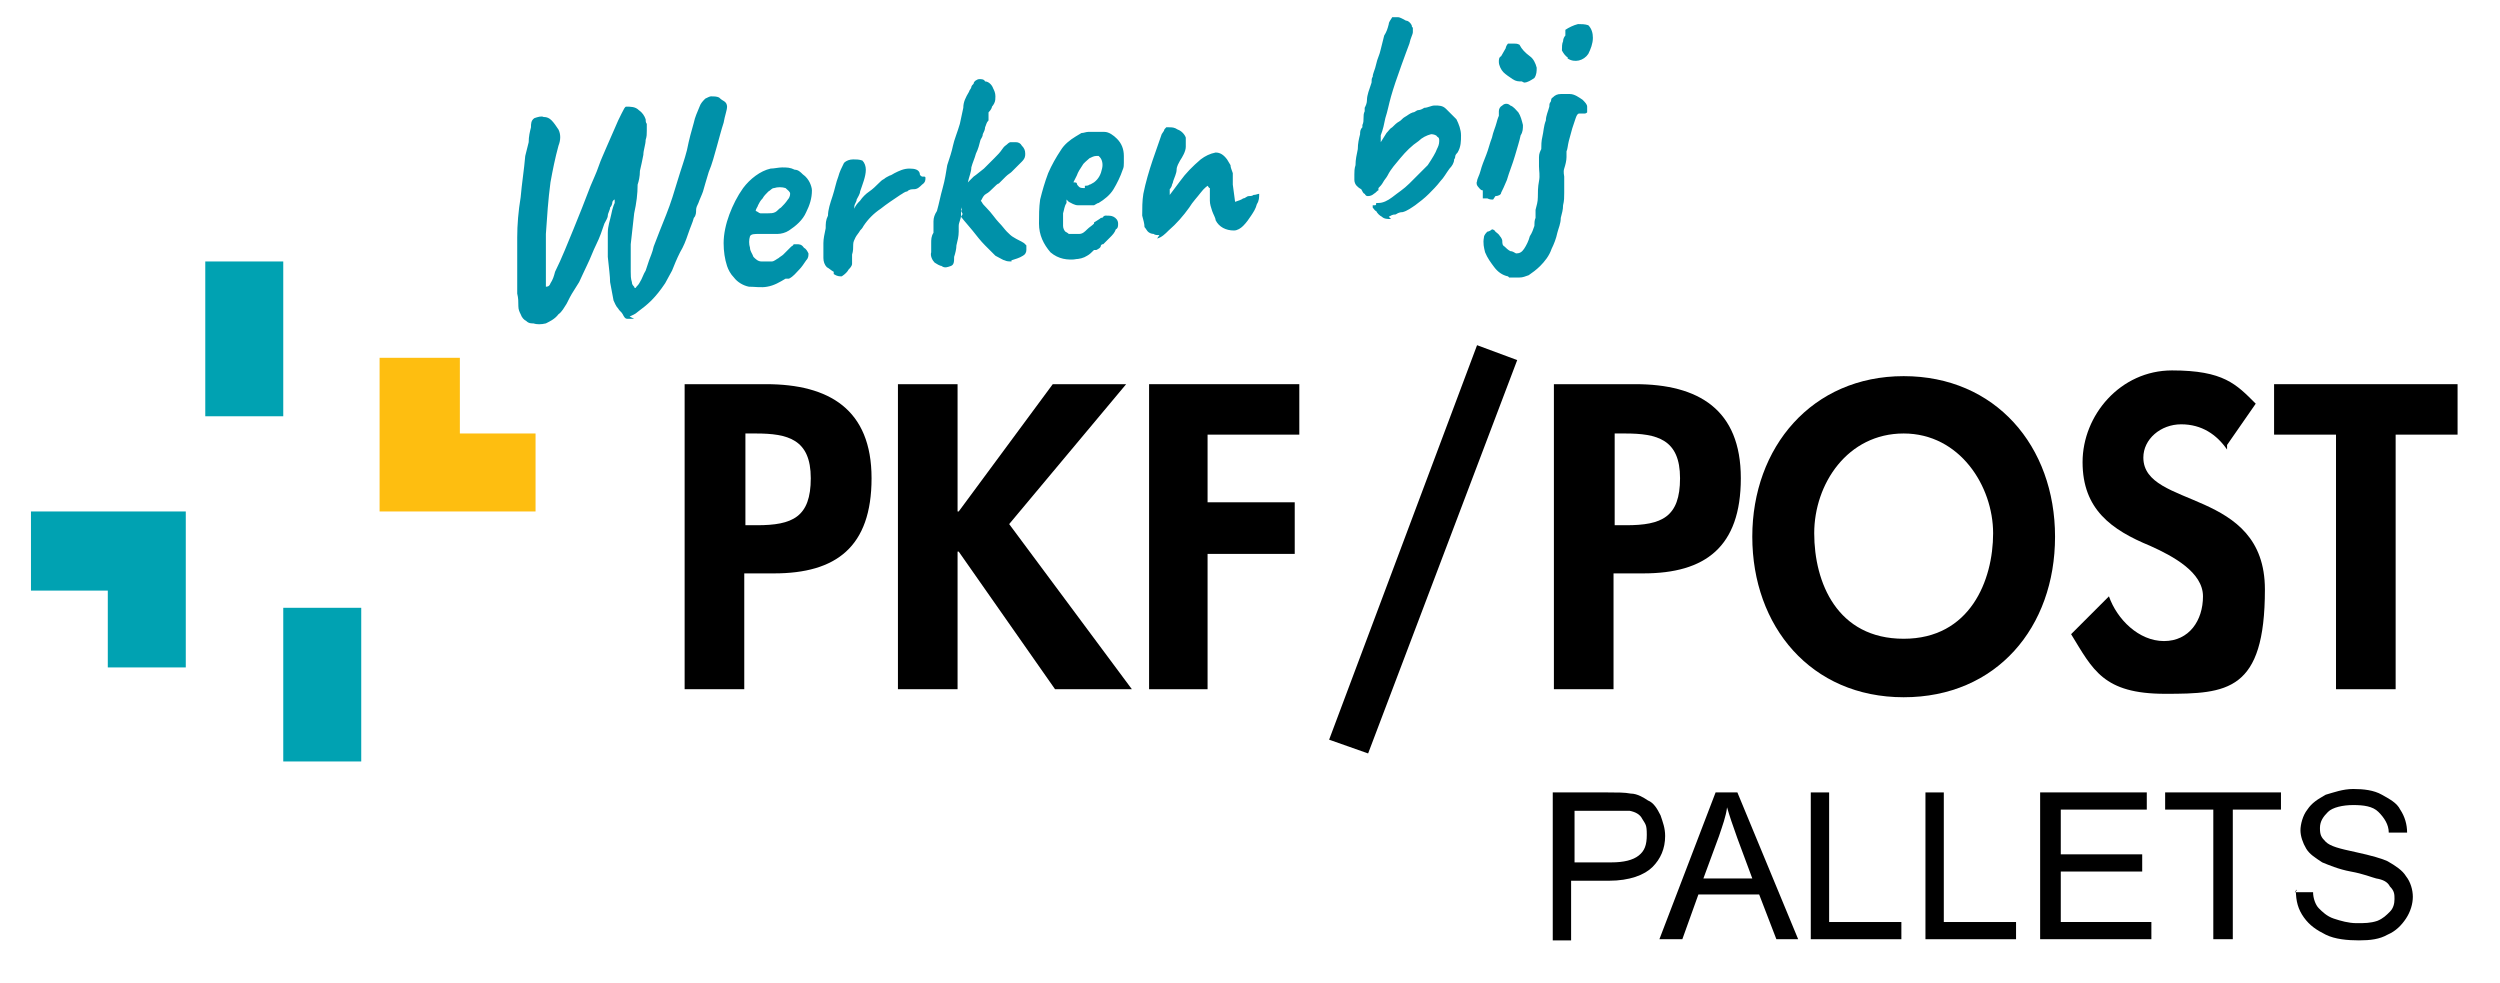 <?xml version="1.0" encoding="UTF-8"?>
<svg id="Laag_1" xmlns="http://www.w3.org/2000/svg" xmlns:xlink="http://www.w3.org/1999/xlink" version="1.1" viewBox="0 0 218 85.7">
  <!-- Generator: Adobe Illustrator 29.3.0, SVG Export Plug-In . SVG Version: 2.1.0 Build 146)  -->
  <defs>
    <style>
      .st0 {
        fill: none;
      }

      .st1 {
        fill: #00a2b2;
      }

      .st2 {
        fill: #0091a9;
      }

      .st3 {
        clip-path: url(#clippath);
      }

      .st4 {
        fill: #febe10;
      }
    </style>
    <clipPath id="clippath">
      <rect class="st0" x="2.7" y="22.8" width="211.5" height="43.7"/>
    </clipPath>
  </defs>
  <g id="Group_362">
    <path id="Path_400" class="st2" d="M55.3,27.8c-.2,0-.4,0-.6,0-.2,0-.3-.2-.4-.4-.1-.2-.3-.3-.4-.5-.2-.2-.3-.5-.4-.7-.1-.5-.2-1.1-.3-1.6,0-.5-.1-1.2-.2-2.2,0-.7,0-1.4,0-2.1,0-.6.2-1.1.3-1.6s.2-.8.3-1c0-.2,0-.3,0-.3s-.1,0-.2.2c0,.2-.1.4-.2.5,0,.2-.2.5-.2.7s-.2.5-.3.7c-.2.6-.4,1.2-.7,1.8-.3.6-.5,1.2-.8,1.8-.3.6-.5,1.1-.7,1.5-.2.3-.3.5-.5.8-.2.3-.4.7-.6,1.1-.2.3-.4.7-.7.9-.3.4-.7.6-1.1.8-.4.1-.8.1-1.1,0-.2,0-.4,0-.6-.2-.2-.1-.4-.3-.5-.6-.1-.2-.2-.4-.2-.7,0-.4,0-.7-.1-1.1,0-.5,0-1.1,0-1.7s0-1.2,0-1.8,0-1.1,0-1.4c0-1.1.1-2.3.3-3.5.1-1.2.3-2.4.4-3.6.1-.4.2-.8.3-1.2,0-.5.1-.9.2-1.3,0-.3,0-.6.3-.8.3-.1.6-.2.8-.1.3,0,.5.1.7.3.2.2.4.5.6.8.2.4.2.9,0,1.4-.3,1.1-.5,2.1-.7,3.2-.2,1.5-.3,3-.4,4.5,0,.4,0,.9,0,1.4s0,1,0,1.5c0,.5,0,.9,0,1.2,0,.3,0,.5,0,.5.1,0,.3,0,.4-.3.2-.3.3-.6.4-1,.6-1.2,1.1-2.5,1.6-3.7.5-1.2,1-2.5,1.5-3.8.2-.5.5-1.1.7-1.7.2-.6.5-1.2.7-1.7.2-.5.5-1.1.7-1.6.2-.5.4-.9.6-1.3.2-.4.3-.6.4-.6.4,0,.8,0,1.1.3.3.2.5.5.6.8,0,.1,0,.3.1.4,0,.2,0,.4,0,.6,0,.3,0,.5-.1.8,0,.4-.2.9-.2,1.3-.1.5-.2,1-.3,1.4,0,.5-.1.9-.2,1.2,0,.8-.1,1.6-.3,2.5-.1.9-.2,1.8-.3,2.7,0,.8,0,1.6,0,2.4,0,.3,0,.6.1.9,0,.2.1.3.2.4,0,.1.1.2.2,0,.1-.1.2-.2.3-.4.2-.3.3-.7.5-1,.1-.3.2-.6.3-.9s.3-.7.4-1.2c.3-.8.7-1.8,1.1-2.8.4-1,.7-2,1-3,.3-1,.6-1.8.8-2.6.2-1,.4-1.7.6-2.4.1-.5.3-.9.5-1.4.1-.3.3-.5.5-.7.2-.1.4-.2.5-.2.2,0,.5,0,.7.1,0,0,.2.2.4.3.2.1.3.3.3.5,0,.3-.2.8-.3,1.4-.2.6-.4,1.4-.6,2.1s-.4,1.5-.7,2.2c-.2.7-.4,1.3-.5,1.7-.1.3-.3.7-.4,1-.1.2-.2.4-.2.6,0,.2,0,.5-.2.7-.1.4-.3.8-.5,1.4s-.4,1.1-.7,1.6c-.3.6-.5,1.1-.7,1.6-.2.4-.4.7-.6,1.1-.4.6-.8,1.1-1.2,1.5-.4.4-.8.7-1.2,1-.2.2-.5.3-.7.4ZM68.5,24.3c-.5.3-1,.6-1.6.7-.5.1-1.1,0-1.6,0-.5-.1-1-.4-1.3-.8-.3-.3-.5-.7-.6-1-.2-.6-.3-1.3-.3-2,0-.8.2-1.7.5-2.5.3-.8.7-1.6,1.2-2.3.6-.8,1.5-1.5,2.4-1.7.3,0,.7-.1,1-.1.4,0,.7,0,1.1.2.3,0,.5.2.7.4.3.2.5.5.6.7.1.2.2.5.2.7,0,.7-.2,1.3-.5,1.9-.3.7-.9,1.2-1.5,1.6-.3.2-.7.3-1,.3-.5,0-1.1,0-1.6,0-.4,0-.7,0-.8.2-.1.3-.1.7,0,1,0,.3.2.5.3.8.2.2.4.4.7.4.3,0,.6,0,.9,0,.2,0,.4-.2.6-.3.1-.1.3-.2.4-.3l.4-.4c0,0,.2-.2.3-.3,0,0,.2-.1.2-.2,0,0,.2,0,.3,0,.2,0,.4,0,.6.3.2.1.3.3.4.5,0,.2,0,.4-.2.6-.2.3-.4.6-.6.8-.3.3-.5.6-.9.8ZM67.6,18.5c.2-.1.3-.3.5-.4.2-.2.4-.4.6-.7.1-.1.2-.3.2-.5,0-.2-.2-.3-.4-.5-.3-.1-.7-.1-1,0-.2,0-.3.2-.5.3-.2.2-.4.4-.5.6-.2.2-.3.4-.4.6,0,.1-.2.3-.2.5.1,0,.3.2.4.2.2,0,.5,0,.7,0,.2,0,.4,0,.6-.1h0ZM72.7,23.7c-.2-.1-.4-.3-.6-.4-.2-.2-.3-.5-.3-.8,0-.4,0-.9,0-1.3,0-.4.1-.8.2-1.3,0-.4,0-.7.2-1.1,0-.5.2-1.1.4-1.7s.3-1.2.5-1.7c.1-.4.3-.8.5-1.2.2-.2.5-.3.8-.3.3,0,.5,0,.8.1.2.2.3.5.3.8,0,.6-.3,1.3-.5,1.9,0,.2-.2.5-.3.7,0,.2-.2.4-.2.6,0,.2,0,.2,0,.2.1-.3.3-.5.5-.7.2-.3.5-.6.8-.8s.6-.5.8-.7c.2-.2.3-.3.5-.4.1-.1.3-.2.5-.3.1,0,.2-.1.4-.2.4-.2.8-.4,1.3-.4.5,0,.8.1.9.4,0,.1,0,.2.2.3h.2c0,0,.1,0,.1.1h0c0,.2,0,.4-.3.6-.2.2-.4.4-.7.4-.2,0-.4,0-.6.2-.2,0-.4.2-.6.3-.6.4-1.2.8-1.7,1.2-.6.4-1.1.9-1.5,1.5-.1.2-.2.3-.3.4-.1.2-.3.4-.4.6-.1.2-.2.4-.2.6,0,.3,0,.6-.1.9,0,.2,0,.3,0,.5v.3c0,.2-.2.4-.3.5-.1.2-.3.4-.6.6-.2,0-.4,0-.7-.2h0ZM82.2,23.2c-.3,0-.5-.2-.7-.3-.2-.2-.4-.6-.3-.9,0-.3,0-.6,0-.8,0-.3,0-.6.2-.9,0-.3,0-.6,0-1,0-.3.1-.6.3-.9.2-.7.3-1.3.5-2,.2-.7.3-1.4.4-2,.2-.6.4-1.2.5-1.7s.4-1.2.6-1.9c.1-.5.2-.9.3-1.4,0-.5.2-.9.5-1.4,0-.1.2-.3.2-.4,0-.1.1-.2.2-.3,0-.2.3-.4.5-.4.2,0,.4,0,.5.2.3,0,.6.3.7.6.1.2.2.4.2.7,0,.2,0,.4-.1.6,0,0-.1.2-.2.3,0,.1-.1.3-.3.5v.7c-.2.2-.2.4-.3.6,0,.2-.1.4-.2.6,0,.2-.1.3-.2.5-.1.4-.2.8-.4,1.2-.1.4-.3.8-.4,1.2,0,.4-.2.8-.3,1.3-.1.5-.3.9-.5,1.3-.1.2-.2.5-.1.7,0,.3,0,.6,0,.9,0,.3-.2.6-.2.9,0,.2,0,.3,0,.5,0,.4-.1.8-.2,1.2,0,.3-.1.7-.2,1,0,.4,0,.7-.3.8-.3.1-.5.2-.8,0h0ZM88.2,22.8c-.2,0-.4,0-.6-.1-.1,0-.4-.2-.8-.4-.3-.3-.6-.6-.9-.9-.4-.4-.7-.8-1.1-1.3-.4-.5-.7-.8-1-1.2l1.2-2c.2.2.4.5.6.7.1.2.2.3.4.5.5.5.8,1,1.1,1.3.3.3.5.6.7.8.2.2.4.4.6.5.3.2.6.3.9.5,0,0,.1.1.2.2,0,.1,0,.3,0,.4,0,.2-.1.4-.3.5-.3.2-.7.3-1,.4h0ZM83.9,18.4c-.1-.3-.2-.6-.2-1,0-.3.1-.6.3-.8,0-.1.1-.2.2-.3,0,0,.1-.1.1-.2,0-.1.1-.2.2-.3.1-.1.3-.3.4-.4.3-.2.5-.4.9-.7.3-.3.6-.6.9-.9.3-.3.5-.5.7-.8s.3-.3.4-.4c0,0,.2-.2.3-.2.2,0,.3,0,.5,0,.2,0,.4.1.5.3.2.2.3.4.3.7,0,.2,0,.4-.3.7-.3.3-.6.6-.9.9-.1.1-.3.2-.5.4-.2.2-.4.4-.6.6-.1,0-.3.2-.5.4-.2.2-.4.4-.6.5-.2.1-.3.3-.4.5-.1.2-.3.4-.6.5-.5.6-.8.9-.9.9s-.2-.2-.4-.6h0ZM93.9,22.6c-.8.1-1.6,0-2.3-.6-.6-.7-1-1.5-1-2.5,0-.7,0-1.4.1-2.1.2-.8.4-1.5.7-2.3.3-.7.7-1.4,1.1-2,.3-.5.8-.9,1.3-1.2.2-.1.3-.2.5-.3.2,0,.4-.1.6-.1.2,0,.5,0,.7,0,.2,0,.5,0,.7,0,.4,0,.8.3,1.1.6.4.4.6.9.6,1.5,0,.2,0,.4,0,.6,0,.2,0,.4-.1.6-.2.6-.5,1.2-.8,1.7-.3.5-.8.9-1.3,1.2-.1,0-.2.1-.4.2-.1,0-.3,0-.4,0-.3,0-.7,0-1,0-.3,0-.6-.2-.8-.3l-.2-.2v.3c-.2.3-.2.6-.3.9,0,.2,0,.3,0,.5,0,.2,0,.4,0,.6,0,.2.1.4.2.5,0,0,.2.1.3.2.1,0,.3,0,.4,0,.1,0,.2,0,.3,0,0,0,.2,0,.2,0,.3,0,.5-.2.7-.4.2-.2.4-.3.6-.5h0c0,0,0-.1,0-.1.3-.2.5-.3.6-.4,0,0,.2,0,.2-.1,0,0,.1-.1.2-.1.3,0,.5,0,.7.1.2.1.4.3.4.6,0,.2,0,.4-.2.5-.1.3-.3.5-.5.7-.2.2-.4.4-.6.6,0,0-.1,0-.1,0,0,0,0,0-.1.1h0c0,.2-.2.3-.4.4h-.2c-.2.2-.4.4-.6.5-.3.2-.7.3-1.1.3h0ZM94.6,16.2c.1,0,.3,0,.4-.1.1,0,.2-.1.4-.2.4-.3.6-.7.7-1.2.1-.4,0-.8-.2-1,0,0,0,0-.1-.1,0,0-.1,0-.2,0-.2,0-.4.1-.6.2-.2.2-.5.4-.6.6-.2.3-.4.6-.5.9l-.3.6s0,0,0,0c0,0,0,0,0,0,.1,0,.3,0,.3.1,0,.1.1.2.2.3.1.1.3.1.5.1ZM101.1,20.5c-.2,0-.4,0-.5-.1-.2,0-.4-.1-.5-.2-.1-.1-.2-.3-.3-.4,0-.3-.1-.6-.2-1,0-.6,0-1.3.1-1.9.2-1,.5-2,.8-2.9l.8-2.3.2-.3c0-.1.1-.2.2-.3h.1s0,0,.1,0c.3,0,.5,0,.8.2.3.1.6.4.7.7,0,.3,0,.5,0,.8,0,.4-.3.9-.5,1.2-.1.2-.3.5-.3.8,0,.3-.2.7-.3,1,0,0,0,.1-.1.3,0,.1-.1.3-.2.4,0,0,0,.2,0,.3v.2c0,0,.9-1.2.9-1.2.5-.7,1.1-1.3,1.8-1.9.4-.3.8-.5,1.3-.6.4,0,.7.2,1,.6.1.2.2.3.3.5,0,.2.1.4.2.7,0,.3,0,.7,0,1l.2,1.5c.3-.1.6-.2.7-.3.2,0,.3-.2.5-.2.1,0,.3,0,.4-.1.2,0,.4-.1.5-.1,0,.3,0,.6-.2.9-.1.4-.3.7-.5,1-.2.3-.4.6-.7.9-.2.2-.5.4-.8.4-.7,0-1.3-.3-1.6-.9,0-.2-.2-.5-.3-.8-.1-.3-.2-.6-.2-.9v-1.1c-.1,0-.1-.1-.2-.2,0,0,0,0,0,0,0,0-.3.2-.6.6-.3.4-.7.8-1,1.3-.5.7-1.1,1.4-1.8,2-.3.3-.6.6-1,.7h0ZM121.3,19.1c-.3,0-.6,0-.8-.2-.2-.1-.4-.3-.5-.5-.1,0-.2-.2-.3-.3,0,0,0-.2,0-.2,0,0,.2,0,.2,0,0,0,.1,0,.1-.1,0,0,0,0,0-.1,0,0,.1,0,.2,0,.4,0,.8-.2,1.2-.5.5-.4,1-.7,1.5-1.2.5-.5,1-1,1.6-1.6.4-.6.7-1.1.8-1.4.1-.2.2-.4.2-.7,0-.2,0-.3-.2-.4,0-.1-.3-.2-.5-.2-.4.1-.8.3-1.1.6-.6.4-1.1.9-1.6,1.5-.4.5-.8.9-1.1,1.5-.1.2-.3.4-.4.6s-.3.4-.4.5v.2c-.1,0-.2.2-.4.3-.1.1-.3.2-.5.2-.1,0-.2,0-.3-.2-.1,0-.2-.2-.3-.4-.2-.1-.3-.2-.4-.3-.1-.1-.2-.3-.2-.5,0-.2,0-.4,0-.5,0-.2,0-.5.1-.8,0-.5.1-.9.2-1.4,0-.5.1-.9.2-1.3,0-.2,0-.4.2-.6v-.2c.1-.2.1-.4.1-.6,0-.2,0-.4.1-.6,0-.1,0-.2,0-.3.1-.2.2-.4.2-.7,0-.4.2-.9.4-1.5,0-.2,0-.4.1-.5,0-.3.2-.6.3-1.1s.3-.8.4-1.3c.1-.4.2-.8.3-1.2.2-.3.3-.6.4-1,0-.2.2-.4.3-.6.2,0,.3,0,.5,0,.2,0,.5.2.7.3.2,0,.4.2.5.4,0,0,0,.2.1.2,0,.1,0,.3,0,.4,0,.2-.2.5-.3,1-.2.5-.4,1.1-.7,1.9-.4,1.1-.7,2-.9,2.7-.2.7-.3,1.3-.5,1.9-.1.5-.2,1-.4,1.5v.6c0,0,.5-.8.5-.8.2-.2.3-.4.5-.5.2-.2.4-.4.6-.5.2-.1.3-.3.5-.4.2-.1.4-.3.7-.4.2,0,.3-.2.5-.2,0,0,.2,0,.5-.2.3,0,.6-.2.9-.2.4,0,.7,0,1,.3.3.3.6.6.9.9.2.4.4.9.4,1.4,0,.5,0,1-.3,1.5,0,0-.2.2-.2.3,0,0,0,.2-.1.3,0,.3-.2.6-.4.8-.3.4-.5.8-.8,1.1-.3.4-.7.8-1,1.1-.4.4-.8.7-1.2,1-.3.2-.7.5-1.1.6-.1,0-.3,0-.6.2-.3,0-.4.1-.6.2h0ZM130.2,17.4c-.2,0-.3,0-.5-.1h-.4c0-.2,0-.3,0-.4,0,0,0-.2,0-.3-.2,0-.3-.2-.4-.3-.1-.1-.2-.3-.1-.5,0-.2.2-.5.3-.9.1-.4.3-.9.5-1.4.2-.5.3-1,.5-1.5.1-.5.3-.9.4-1.3.1-.4.2-.6.2-.6,0-.1,0-.2,0-.4,0-.2.1-.4.3-.5.2-.2.5-.2.7,0,.3.1.5.4.7.6.2.3.3.7.4,1.1,0,.3,0,.6-.2.9-.1.5-.3,1.1-.5,1.8-.2.7-.5,1.4-.7,2.1-.2.5-.4.9-.5,1.1,0,.2-.3.3-.5.3h0ZM132.7,7.1c-.3,0-.5,0-.8-.2-.3-.2-.6-.4-.8-.6-.2-.2-.4-.6-.4-.9,0-.2,0-.4.2-.5.1-.2.3-.5.4-.7,0-.1.1-.3.2-.4.2,0,.3,0,.5,0,.2,0,.3,0,.5.1.2.4.5.7.9,1,.3.2.5.6.6,1,0,.3,0,.6-.2.9-.3.2-.6.4-.9.4h0ZM131.5,24.1c-.5-.1-.9-.4-1.2-.8-.3-.4-.6-.8-.8-1.3-.1-.4-.2-.8-.1-1.3,0-.2.2-.4.3-.5.1,0,.3-.1.4-.2,0,0,.2,0,.3.2.1.1.3.2.4.4.1.1.2.3.2.4,0,.2,0,.4.2.5.1.1.3.3.5.4.2,0,.3.1.5.2.3,0,.5-.1.7-.4.2-.3.4-.7.5-1.1.2-.3.3-.6.4-.9,0-.2,0-.5.1-.7v-.7c.1-.4.2-.7.2-1.1,0-.4,0-.9.1-1.4s0-.9,0-1.3c0-.2,0-.5,0-.8,0-.3.1-.5.2-.7,0-.3,0-.7.1-1.1s.1-.9.3-1.4c0-.4.2-.8.3-1.2,0-.1,0-.3.1-.4s0-.3.2-.4c.2-.2.4-.3.7-.3.3,0,.6,0,.8,0,.4,0,.8.3,1.1.5.2.2.4.4.4.6,0,.2,0,.4,0,.5,0,0-.1.1-.2.1-.1,0-.2,0-.3,0,0,0,0,0-.1,0h-.1c-.1,0-.2.1-.3.4-.1.3-.2.6-.3.9-.1.4-.2.7-.3,1.1s-.1.7-.2.9c0,0,0,.2,0,.5s-.1.7-.2,1,0,.6,0,.7c0,.4,0,.6,0,.8,0,.2,0,.4,0,.6,0,.4,0,.7-.1,1.1,0,.4-.1.7-.2,1.1,0,.5-.2.9-.3,1.3-.1.5-.3,1-.5,1.4-.2.6-.6,1.1-1,1.5-.3.3-.7.6-1,.8-.3.1-.5.2-.8.2-.3,0-.6,0-.9,0h0ZM136.7,5c-.2-.1-.4-.4-.5-.6,0-.3,0-.6.1-.8,0-.2.1-.4.2-.5,0-.2,0-.4,0-.5.3-.2.7-.4,1.1-.5.3,0,.6,0,.9.1.3.3.4.7.4,1.1,0,.5-.2,1-.4,1.4-.4.6-1.2.8-1.8.4,0,0,0,0,0,0h0Z"/>
  </g>
  <path d="M64.9,60.1h-5.2v-26.6h7.1c5.5,0,9.2,2.2,9.2,8.2s-3.1,8.3-8.5,8.3h-2.6v10M64.9,45.8h1.1c3.1,0,4.7-.7,4.7-4.1s-2-3.9-4.8-3.9h-.9s0,8,0,8Z"/>
  <polyline points="91.8 33.5 98.2 33.5 88 45.7 98.7 60.1 92 60.1 83.6 48.1 83.5 48.1 83.5 60.1 78.3 60.1 78.3 33.5 83.5 33.5 83.5 44.6 83.6 44.6 91.8 33.5"/>
  <polyline points="105.3 37.9 105.3 43.8 112.9 43.8 112.9 48.3 105.3 48.3 105.3 60.1 100.2 60.1 100.2 33.5 113.3 33.5 113.3 37.9 105.3 37.9"/>
  <polyline points="132.3 31.4 119.3 65.7 115.9 64.5 128.8 30.1 132.3 31.4"/>
  <path d="M140.7,60.1h-5.2v-26.6h7.1c5.5,0,9.2,2.2,9.2,8.2s-3.1,8.3-8.5,8.3h-2.6v10M140.7,45.8h1.1c3.1,0,4.7-.7,4.7-4.1s-2-3.9-4.8-3.9h-.9v8Z"/>
  <path d="M166,60.8c-8.1,0-13.2-6.2-13.2-14s5.2-14,13.2-14,13.2,6.1,13.2,14-5.1,14-13.2,14M166,37.8c-4.9,0-7.8,4.4-7.8,8.7s2,9.2,7.8,9.2,7.8-5.1,7.8-9.2-2.9-8.7-7.8-8.7Z"/>
  <path d="M194.2,39.2c-.9-1.3-2.2-2.2-4-2.2s-3.3,1.3-3.3,2.9c0,4.5,10.6,2.6,10.6,11.5s-3.3,9.1-8.7,9.1-6.3-2.1-8.2-5.2l3.3-3.3c.7,2,2.6,3.9,4.8,3.9s3.4-1.8,3.4-3.9-2.6-3.5-4.6-4.4c-3.4-1.4-5.9-3.2-5.9-7.3s3.3-8,7.8-8,5.6,1.2,7.3,2.9l-2.5,3.6"/>
  <polyline points="208.9 60.1 203.7 60.1 203.7 37.9 198.3 37.9 198.3 33.5 214.3 33.5 214.3 37.9 208.9 37.9 208.9 60.1"/>
  <g class="st3">
    <g>
      <rect class="st1" x="17.9" y="22.8" width="6.8" height="13.5"/>
      <rect class="st1" x="24.7" y="53" width="6.8" height="13.4"/>
    </g>
  </g>
  <polyline class="st4" points="40.1 37.8 40.1 31.2 33.1 31.2 33.1 44.6 33.3 44.6 33.3 44.6 46.7 44.6 46.7 37.8 40.1 37.8"/>
  <polyline class="st1" points="9.4 51.5 2.7 51.5 2.7 44.6 16.2 44.6 16.2 44.6 16.2 44.6 16.2 58.2 9.4 58.2 9.4 51.5"/>
  <g>
    <path d="M135.4,81.9v-12.8h4.8c.8,0,1.5,0,2,.1.6,0,1.2.4,1.5.6.5.2.8.7,1.1,1.3.2.6.4,1.1.4,1.8,0,1.1-.4,2-1.1,2.7s-2,1.2-3.8,1.2h-3.3v5.2h-1.6ZM137.2,75.2h3.3c1.1,0,1.9-.2,2.4-.6s.7-.9.7-1.8-.1-.9-.4-1.4c-.2-.4-.6-.6-1.1-.7h-4.8v4.6h-.1Z"/>
    <path d="M144.7,81.9l4.9-12.8h1.9l5.3,12.8h-1.9l-1.5-3.9h-5.3l-1.4,3.9h-2ZM148.4,76.6h4.4l-1.3-3.5c-.4-1.1-.7-2-.9-2.7-.1.8-.4,1.6-.7,2.5,0,0-1.4,3.8-1.4,3.8Z"/>
    <path d="M157.9,81.9v-12.8h1.6v11.3h6.3v1.5h-8,0Z"/>
    <path d="M167.9,81.9v-12.8h1.6v11.3h6.3v1.5h-8,0Z"/>
    <path d="M177.9,81.9v-12.8h9.3v1.5h-7.5v3.9h7.1v1.5h-7.1v4.4h7.9v1.5h-9.6Z"/>
    <path d="M193,81.9v-11.3h-4.2v-1.5h10.1v1.5h-4.2v11.3s-1.6,0-1.6,0Z"/>
    <path d="M200.1,77.8h1.6c0,.5.2,1.1.5,1.4s.7.7,1.3.9,1.3.4,2,.4,1.2,0,1.8-.2c.5-.2.8-.5,1.1-.8s.4-.7.4-1.1,0-.7-.4-1.1c-.2-.4-.6-.6-1.2-.7-.4-.1-1.1-.4-2.2-.6s-2-.6-2.5-.8c-.6-.4-1.1-.7-1.4-1.2s-.5-1.1-.5-1.6.2-1.3.6-1.8c.4-.6.9-.9,1.6-1.3.7-.2,1.5-.5,2.4-.5s1.8.1,2.5.5c.7.4,1.3.7,1.6,1.3.4.6.6,1.3.6,2h-1.6c0-.7-.4-1.3-.9-1.8-.5-.5-1.3-.6-2.2-.6s-1.8.2-2.2.6-.7.8-.7,1.4.1.8.5,1.2c.4.4,1.2.6,2.6.9s2.4.6,2.8.8c.7.4,1.3.8,1.6,1.3.4.5.6,1.2.6,1.8s-.2,1.3-.6,1.9-.9,1.1-1.6,1.4c-.7.4-1.5.5-2.5.5s-2.1-.1-2.9-.5c-.8-.4-1.4-.8-1.9-1.5-.5-.7-.7-1.4-.7-2.4h.1Z"/>
  </g>
</svg>